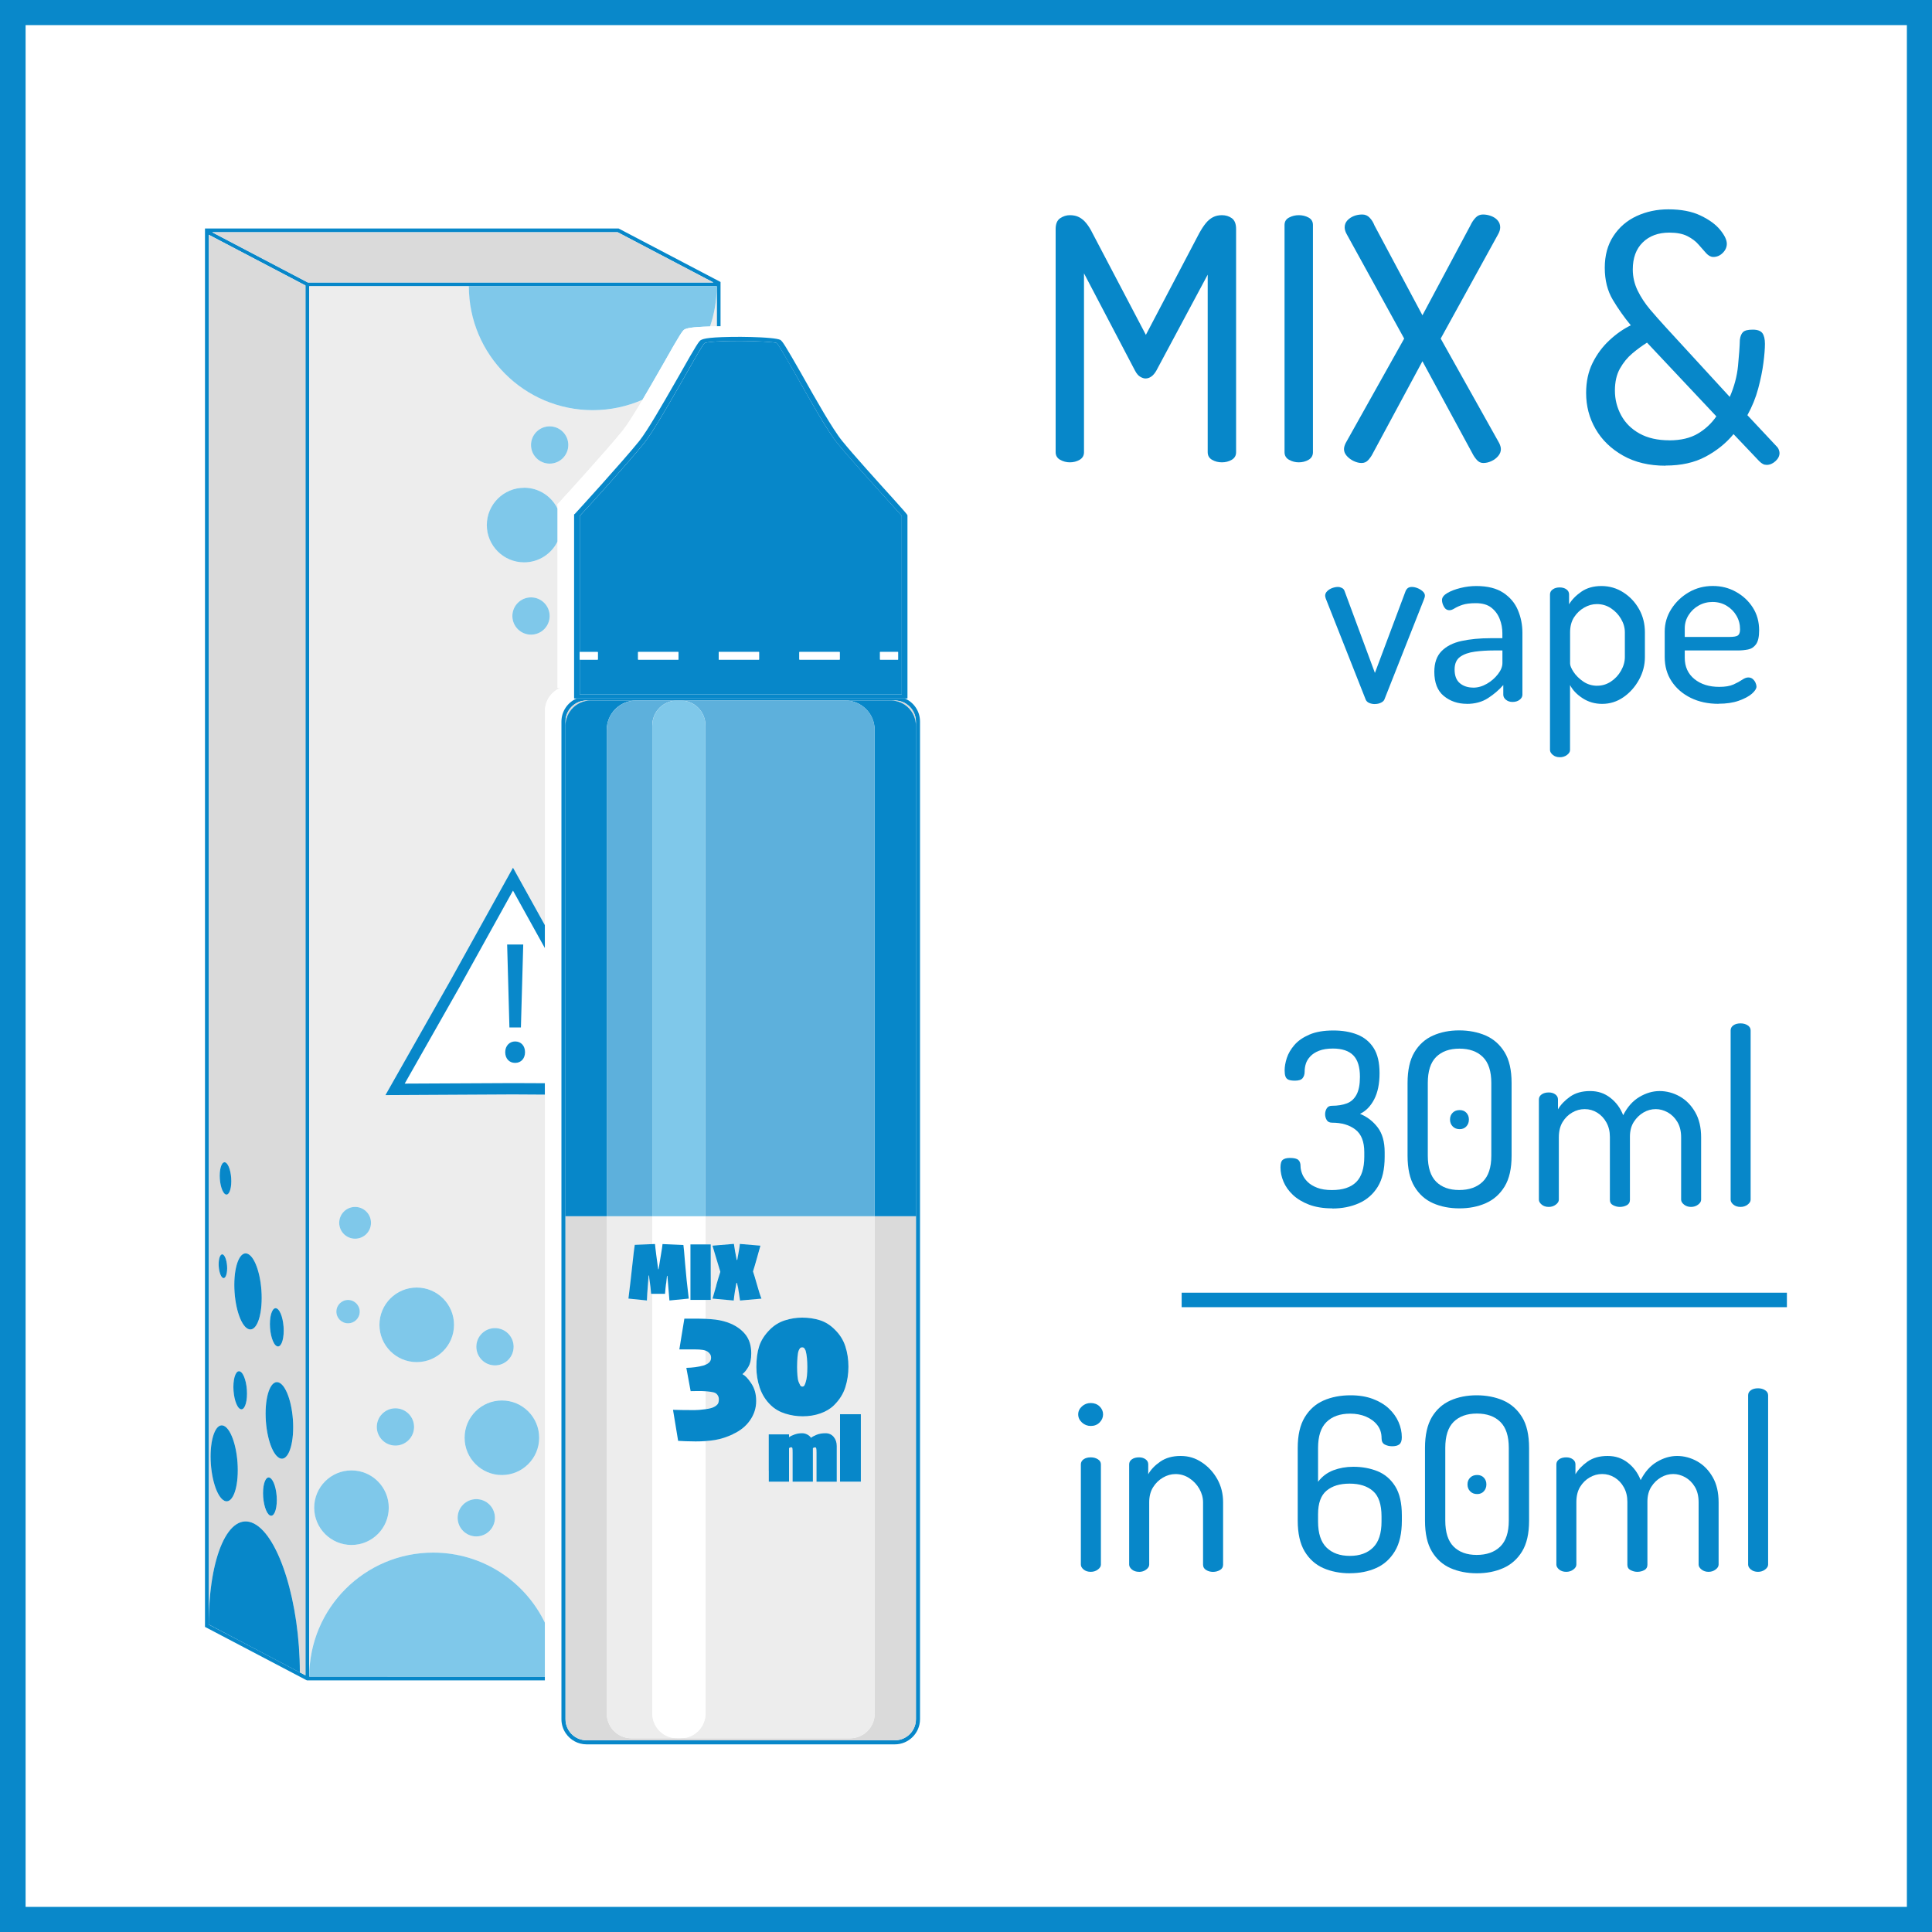 <?xml version="1.0" encoding="UTF-8"?>
<svg id="Livello_1" data-name="Livello 1" xmlns="http://www.w3.org/2000/svg" viewBox="0 0 400 400">
  <rect x="0" y="0" width="400" height="400" fill="#333333" stroke="none"/>
  <defs>
    <style>
      .cls-1 {
        fill: #7fc8ea;
      }

      .cls-2 {
        fill: #0988ca;
      }

      .cls-3 {
        fill: #fff;
      }

      .cls-4 {
        fill: #0787c9;
      }

      .cls-5 {
        fill: #ededed;
      }

      .cls-6 {
        fill: #dadada;
      }

      .cls-7 {
        fill: #5db0dc;
      }
    </style>
  </defs>
  <g>
    <rect class="cls-3" x="2.6" y="2.6" width="394.8" height="394.8"/>
    <path class="cls-2" d="M400,400H0V0h400v400ZM5.3,394.8h389.5V5.2H5.3v389.6h0Z"/>
  </g>
  <g>
    <path class="cls-4" d="M80.22,347.11h-16.19s0,0,0,0c0,0,0,0,0,0V59.26h84.37v8.31c.25,0,.51,0,.78,0v-9.19l-21.1-11.07H42.44v289.52l20.8,10.92.3.15h49.31v-.78h-32.62ZM63.24,171.21v175.64l-1.16-.61s0,.02,0,.02l-9.86-5.2-9-4.72V48.6l20.02,10.5v112.1ZM43.93,48.09h83.96l19.8,10.39H63.73l-19.8-10.39Z"/>
    <polygon class="cls-6" points="43.22 336.35 52.22 341.07 43.22 336.33 43.22 336.35"/>
    <path class="cls-6" d="M43.22,160.71v175.62c0-14.17,4.18-23.53,9.37-20.89,5.22,2.66,9.49,16.46,9.49,30.81l1.16.61V59.11l-20.02-10.5v112.1ZM57.31,270.91c.79.38,1.43,2.43,1.43,4.58s-.64,3.6-1.43,3.22c-.79-.38-1.43-2.43-1.43-4.58s.64-3.59,1.43-3.22ZM57.84,286.29c1.58.77,2.86,4.89,2.86,9.21s-1.28,7.17-2.86,6.39c-1.58-.78-2.85-4.9-2.85-9.2s1.28-7.16,2.85-6.39ZM55.88,305.96c.79.39,1.43,2.46,1.43,4.61s-.64,3.58-1.43,3.18c-.79-.4-1.42-2.46-1.42-4.61s.64-3.57,1.42-3.18ZM51.34,259.61c1.57.74,2.84,4.82,2.84,9.11s-1.27,7.16-2.84,6.41c-1.56-.75-2.83-4.83-2.83-9.11s1.26-7.15,2.83-6.41ZM49.73,283.97c.78.38,1.41,2.43,1.41,4.57s-.63,3.57-1.41,3.19c-.78-.38-1.41-2.43-1.41-4.57s.63-3.57,1.41-3.19ZM46.69,240.68c.66.31,1.2,2.03,1.2,3.86s-.54,3.05-1.2,2.74c-.66-.31-1.2-2.03-1.2-3.86s.54-3.05,1.2-2.74ZM46.15,259.73c.48.23.88,1.5.88,2.84s-.4,2.24-.88,2.01c-.48-.23-.88-1.51-.88-2.84s.4-2.24.88-2.01ZM46.41,295.23c1.56.77,2.82,4.87,2.82,9.15s-1.26,7.11-2.82,6.32c-1.55-.79-2.81-4.88-2.81-9.14s1.26-7.09,2.81-6.32Z"/>
    <path class="cls-5" d="M97.07,59.26h-33.05v287.85c0-14.17,11.49-25.66,25.66-25.66,10.21,0,19.02,5.96,23.16,14.59v-109.41l-6.63-.03-26.41.13,13.32-23.49,13.09-23.59,6.63,11.95v-44.39c0-2.14,1.3-3.99,3.16-4.78h-.54v-30.36c-1.25,2.58-3.88,4.36-6.94,4.36-4.26,0-7.72-3.46-7.72-7.72s3.46-7.72,7.72-7.72c3.06,0,5.69,1.78,6.94,4.36v-1.02l.17-.12c.24-.24,9.94-10.88,13.32-15.07,1.04-1.32,2.51-3.69,4.1-6.37-3.16,1.39-6.64,2.16-10.31,2.16-14.17,0-25.66-11.49-25.66-25.66ZM73.52,249.88c1.82,0,3.29,1.47,3.29,3.29s-1.47,3.29-3.29,3.29-3.29-1.47-3.29-3.29,1.47-3.29,3.29-3.29ZM72.06,269.14c1.34,0,2.42,1.08,2.42,2.42s-1.08,2.42-2.42,2.42-2.42-1.08-2.42-2.42,1.08-2.42,2.42-2.42ZM72.77,319.87c-4.26,0-7.72-3.46-7.72-7.72s3.46-7.72,7.72-7.72,7.72,3.46,7.72,7.72-3.46,7.72-7.72,7.72ZM81.87,299.28c-2.13,0-3.86-1.73-3.86-3.86s1.73-3.86,3.86-3.86,3.86,1.73,3.86,3.86-1.73,3.86-3.86,3.86ZM102.48,274.98c2.13,0,3.86,1.73,3.86,3.86s-1.73,3.86-3.86,3.86-3.86-1.73-3.86-3.86,1.73-3.86,3.86-3.86ZM103.91,289.95c4.26,0,7.72,3.46,7.72,7.72s-3.46,7.72-7.72,7.72-7.72-3.46-7.72-7.72,3.46-7.72,7.72-7.72ZM98.61,310.39c2.13,0,3.86,1.73,3.86,3.86s-1.73,3.86-3.86,3.86-3.86-1.73-3.86-3.86,1.73-3.86,3.86-3.86ZM86.28,266.56c4.26,0,7.72,3.46,7.72,7.72s-3.46,7.72-7.72,7.72-7.72-3.46-7.72-7.72,3.46-7.72,7.72-7.72ZM109.94,123.69c2.13,0,3.86,1.73,3.86,3.86s-1.73,3.86-3.86,3.86-3.86-1.73-3.86-3.86,1.73-3.86,3.86-3.86ZM113.8,95.99c-2.13,0-3.86-1.73-3.86-3.86s1.73-3.86,3.86-3.86,3.86,1.73,3.86,3.86-1.73,3.86-3.86,3.86Z"/>
    <polygon class="cls-5" points="64.02 347.11 80.22 347.11 112.84 347.11 112.84 347.11 64.02 347.11 64.02 347.11"/>
    <path class="cls-5" d="M147,67.6c.43-.01.89-.02,1.39-.02v-8.31c0,2.92-.49,5.72-1.39,8.34Z"/>
    <polygon class="cls-5" points="112.84 224.27 112.84 224.27 106.21 224.24 112.84 224.27"/>
    <polygon class="cls-6" points="131.49 58.48 147.69 58.48 127.89 48.09 111.69 48.09 60.12 48.09 43.93 48.09 63.73 58.48 79.92 58.48 131.49 58.48"/>
    <path class="cls-1" d="M89.69,321.45c-14.17,0-25.66,11.49-25.66,25.66,0,0,0,0,0,0h48.82v-11.07c-4.13-8.63-12.95-14.59-23.16-14.59Z"/>
    <circle class="cls-1" cx="72.77" cy="312.15" r="7.72"/>
    <circle class="cls-1" cx="103.91" cy="297.67" r="7.72"/>
    <circle class="cls-1" cx="86.28" cy="274.29" r="7.72"/>
    <path class="cls-1" d="M98.61,318.1c2.13,0,3.86-1.73,3.86-3.86s-1.73-3.86-3.86-3.86-3.86,1.73-3.86,3.86,1.73,3.86,3.86,3.86Z"/>
    <path class="cls-1" d="M81.87,291.57c-2.13,0-3.86,1.73-3.86,3.86s1.73,3.86,3.86,3.86,3.86-1.73,3.86-3.86-1.73-3.86-3.86-3.86Z"/>
    <circle class="cls-1" cx="102.48" cy="278.83" r="3.86"/>
    <path class="cls-1" d="M73.52,256.46c1.82,0,3.29-1.47,3.29-3.29s-1.47-3.29-3.29-3.29-3.29,1.47-3.29,3.29,1.47,3.29,3.29,3.29Z"/>
    <circle class="cls-1" cx="72.06" cy="271.56" r="2.42"/>
    <path class="cls-1" d="M132.2,59.26h-35.13c0,14.17,11.49,25.66,25.66,25.66,3.67,0,7.15-.78,10.31-2.16,1.09-1.84,2.22-3.81,3.3-5.69l1.05-1.83c3.45-6.13,3.92-6.73,4.29-7,.45-.27,1.47-.55,5.32-.64.9-2.61,1.39-5.42,1.39-8.34h-16.19Z"/>
    <path class="cls-1" d="M108.51,100.99c-4.26,0-7.72,3.46-7.72,7.72s3.46,7.72,7.72,7.72c3.06,0,5.69-1.78,6.94-4.36v-6.73c-1.25-2.58-3.88-4.36-6.94-4.36Z"/>
    <path class="cls-1" d="M113.8,88.27c-2.13,0-3.86,1.73-3.86,3.86s1.73,3.86,3.86,3.86,3.86-1.73,3.86-3.86-1.73-3.86-3.86-3.86Z"/>
    <path class="cls-1" d="M109.94,131.4c2.13,0,3.86-1.73,3.86-3.86s-1.73-3.86-3.86-3.86-3.86,1.73-3.86,3.86,1.73,3.86,3.86,3.86Z"/>
    <path class="cls-4" d="M52.59,315.44c-5.19-2.64-9.37,6.71-9.37,20.89l9,4.74,9.86,5.2s0-.02,0-.02c0-14.35-4.27-28.15-9.49-30.81Z"/>
    <path class="cls-4" d="M46.41,310.7c1.56.79,2.82-2.04,2.82-6.32s-1.26-8.38-2.82-9.15c-1.55-.77-2.81,2.06-2.81,6.32s1.26,8.36,2.81,9.14Z"/>
    <path class="cls-4" d="M57.84,301.88c1.58.79,2.86-2.07,2.86-6.39s-1.28-8.44-2.86-9.21c-1.58-.77-2.85,2.09-2.85,6.39s1.28,8.42,2.85,9.2Z"/>
    <path class="cls-4" d="M51.34,275.13c1.57.75,2.84-2.11,2.84-6.41s-1.27-8.37-2.84-9.11c-1.56-.74-2.83,2.13-2.83,6.41s1.26,8.35,2.83,9.11Z"/>
    <path class="cls-4" d="M55.88,313.75c.79.4,1.43-1.02,1.43-3.18s-.64-4.22-1.43-4.61c-.79-.39-1.42,1.03-1.42,3.18s.64,4.21,1.42,4.61Z"/>
    <path class="cls-4" d="M49.73,291.72c.78.39,1.41-1.04,1.41-3.19s-.63-4.19-1.41-4.57c-.78-.38-1.41,1.05-1.41,3.19s.63,4.18,1.41,4.57Z"/>
    <path class="cls-4" d="M57.31,278.71c.79.38,1.43-1.06,1.43-3.22s-.64-4.21-1.43-4.58c-.79-.38-1.43,1.07-1.43,3.22s.64,4.2,1.43,4.58Z"/>
    <path class="cls-4" d="M46.69,247.28c.66.31,1.2-.92,1.2-2.74s-.54-3.55-1.2-3.86c-.66-.31-1.2.92-1.2,2.74s.54,3.55,1.2,3.86Z"/>
    <path class="cls-4" d="M46.15,264.58c.48.23.88-.67.88-2.01s-.4-2.61-.88-2.84c-.48-.23-.88.67-.88,2.01s.4,2.61.88,2.84Z"/>
    <path class="cls-3" d="M95.1,204.42l-11.31,19.94,22.42-.11,6.63.03v-27.93l-6.63-11.95-11.11,20.02ZM106.65,220.05c-1.25,0-2.05-.97-2.05-2.22s.87-2.22,2.05-2.22c1.25,0,2.05.93,2.05,2.22s-.8,2.22-2.05,2.22ZM107.85,212.72h-2.38l-.48-17.17h3.33l-.48,17.17Z"/>
    <polygon class="cls-4" points="93.12 203.24 79.8 226.73 106.21 226.59 112.84 226.63 112.84 224.27 106.21 224.24 83.79 224.35 95.1 204.42 106.21 184.39 112.84 196.35 112.84 191.6 106.21 179.65 93.12 203.24"/>
    <polygon class="cls-2" points="105.47 212.72 105.49 212.72 107.85 212.72 108.33 195.55 105 195.55 105.47 212.72"/>
    <path class="cls-2" d="M106.65,215.62c-1.18,0-2.05.93-2.05,2.22s.8,2.22,2.05,2.22,2.05-.93,2.05-2.22-.8-2.22-2.05-2.22Z"/>
    <path class="cls-3" d="M116.23,149.39c0-2.14,1.3-3.99,3.16-4.78h-.55v-38.11l.17-.12c.24-.24,9.94-10.88,13.32-15.07,1.75-2.22,4.75-7.45,7.39-12.06l1.05-1.83c3.45-6.13,3.92-6.73,4.29-7,.55-.33,1.94-.68,8.28-.68.05,0,3.66.01,6.12.25-.8-1.33-1.06-1.61-1.33-1.8-1.27-.61-8.12-.62-8.19-.62-.27,0-.53,0-.78,0-.27,0-.53,0-.78,0-.5,0-.97.01-1.39.02-3.85.09-4.87.38-5.32.64-.37.26-.84.87-4.29,7l-1.05,1.83c-1.08,1.88-2.21,3.85-3.3,5.69-1.58,2.68-3.06,5.05-4.1,6.37-3.38,4.19-13.08,14.83-13.32,15.07l-.17.12v38.11h.54c-1.85.8-3.16,2.64-3.16,4.78v77.06h0v122.84h0v6.66c0,2.56,1.86,4.68,4.3,5.11-.57-.84-.91-1.85-.91-2.93v-206.56Z"/>
    <path class="cls-4" d="M187.32,144.61h-67.92c-1.86.8-3.16,2.64-3.16,4.78v206.56c0,1.09.34,2.1.91,2.93.94,1.37,2.51,2.27,4.29,2.27h63.83c2.87,0,5.21-2.34,5.21-5.21v-206.56c0-2.14-1.3-3.99-3.16-4.78ZM131.69,145.03h53.58c2.41,0,4.36,1.96,4.36,4.36v206.56c0,2.41-1.96,4.36-4.36,4.36h-63.83c-2.41,0-4.36-1.96-4.36-4.36v-206.56c0-2.41,1.96-4.36,4.36-4.36h10.25Z"/>
    <path class="cls-6" d="M189.63,150.25v-.85c0-2.41-1.96-4.36-4.36-4.36h-.85c2.88,0,5.22,2.34,5.22,5.22Z"/>
    <path class="cls-6" d="M181.09,251.81v102.96c0,2.83-2.29,5.12-5.12,5.12h-45.22c-2.83,0-5.12-2.29-5.12-5.12v-102.96h-8.54v104.14c0,2.41,1.96,4.36,4.36,4.36h63.83c2.41,0,4.36-1.96,4.36-4.36v-104.14h-8.54Z"/>
    <path class="cls-6" d="M122.29,145.03h-.85c-2.41,0-4.36,1.96-4.36,4.36v.85c0-2.88,2.34-5.22,5.22-5.22Z"/>
    <path class="cls-4" d="M145.08,70.42c-.37.26-.84.87-4.29,7l-1.05,1.83c-2.65,4.61-5.64,9.84-7.39,12.06-3.38,4.19-13.08,14.83-13.32,15.07l-.17.12v38.11h69.02v-37.93q0-.16-2.76-3.21c-3.17-3.5-8.47-9.35-10.74-12.16-1.96-2.38-5.51-8.68-8.36-13.74l-.08-.15c-3.49-6.09-3.91-6.72-4.38-7.05-.35-.17-1.13-.29-2.07-.38-2.47-.24-6.07-.25-6.12-.25-6.34,0-7.73.35-8.28.68ZM160.8,71.02c.27.21,1.41,2.15,4.04,6.72l.08.15c2.86,5.08,6.43,11.41,8.43,13.85,2.28,2.83,7.59,8.69,10.77,12.2,1.23,1.35,2.3,2.54,2.57,2.86v36.98h-66.67v-36.96c1.38-1.43,10.28-11.29,13.34-15.08,1.79-2.27,4.8-7.52,7.46-12.16l1.05-1.84c2.57-4.56,3.73-6.5,3.99-6.69.18-.11,1.25-.46,7.49-.46,2.66,0,6.92.19,7.45.43Z"/>
    <path class="cls-4" d="M145.87,71.05c-.26.19-1.43,2.14-3.99,6.69l-1.05,1.84c-2.66,4.63-5.67,9.89-7.46,12.16-3.06,3.79-11.96,13.65-13.34,15.08v28.18h3.74v1.57h-3.74v7.21h66.67v-36.98c-.27-.32-1.34-1.5-2.57-2.86-3.17-3.5-8.48-9.37-10.77-12.2-2.01-2.43-5.57-8.76-8.43-13.85l-.08-.15c-2.62-4.57-3.76-6.51-4.04-6.72-.52-.24-4.78-.43-7.45-.43-6.24,0-7.31.35-7.49.46ZM140.46,136.56h-8.35v-1.57h8.35v1.57ZM173.85,136.56h-8.35v-1.57h8.35v1.57ZM185.94,136.56h-3.74v-1.57h3.74v1.57ZM157.15,136.56h-8.35v-1.57h8.35v1.57Z"/>
    <rect class="cls-3" x="120.02" y="134.99" width="3.74" height="1.57"/>
    <rect class="cls-3" x="165.5" y="134.99" width="8.35" height="1.57"/>
    <rect class="cls-3" x="148.81" y="134.99" width="8.35" height="1.57"/>
    <rect class="cls-3" x="132.11" y="134.99" width="8.35" height="1.57"/>
    <rect class="cls-3" x="182.2" y="134.99" width="3.74" height="1.57"/>
    <path class="cls-5" d="M165.34,286.11c.09.23.19.44.3.65.11.21.27.31.47.31.21,0,.37-.1.46-.31s.17-.42.24-.65c.11-.31.2-.73.25-1.26.06-.52.08-1.14.08-1.84,0-.64-.03-1.25-.08-1.83s-.15-1.1-.27-1.55c-.06-.16-.14-.32-.25-.46s-.25-.22-.45-.22c-.21,0-.37.06-.47.18-.1.12-.19.28-.28.5-.1.26-.18.71-.24,1.33s-.08,1.31-.08,2.04c0,.64.02,1.23.07,1.76.04.54.13.98.25,1.33Z"/>
    <path class="cls-5" d="M125.62,354.77c0,2.83,2.29,5.12,5.12,5.12h9.43c-2.83,0-5.12-2.29-5.12-5.12v-86.89h-.23c-.08-1.02-.16-1.81-.25-2.35-.09-.55-.14-1.03-.17-1.44h-.09c-.03.4-.09,1.14-.17,2.21-.09,1.07-.15,2.06-.18,2.96l-3.83-.39c.3-2.4.57-4.73.81-6.98s.41-3.64.5-4.15l3.61-.15v-5.77h-9.43v102.96Z"/>
    <path class="cls-5" d="M147.17,257.65c0,.85,0,1.76,0,2.72,0,.96,0,1.88,0,2.77,0,1.04,0,2.1.01,3.17,0,1.07,0,2.01,0,2.83h-1.12v3.92c.72.03,1.41.08,2.07.16,1.12.14,2.16.41,3.12.81,1.38.59,2.45,1.39,3.19,2.39.75,1,1.12,2.26,1.12,3.78,0,1.19-.2,2.13-.61,2.82-.41.69-.8,1.17-1.18,1.45v.08c.54.25,1.14.89,1.81,1.9.67,1.02,1,2.22,1,3.62s-.43,2.79-1.28,4.01-2.03,2.17-3.54,2.85c-1.27.59-2.5.99-3.69,1.19-.62.1-1.29.18-2,.23v56.43c0,2.83-2.29,5.12-5.12,5.12h35.04c2.83,0,5.12-2.29,5.12-5.12v-102.96h-35.04v5.84h1.12ZM159.16,296.95h4.2v.56h.03c.28-.19.66-.38,1.15-.55.49-.17.99-.25,1.52-.25.36,0,.7.08,1.04.25.34.17.6.4.8.68h.04c.23-.2.61-.4,1.13-.61.52-.21,1.13-.32,1.84-.32s1.28.26,1.7.77.63,1.14.63,1.89c0,.79,0,1.48,0,2.04,0,.57,0,.97,0,1.21,0,.45,0,1.1,0,1.93,0,.84,0,1.57,0,2.2h-4.19c0-.3,0-.68,0-1.14s0-1.12,0-1.97c0-.52,0-1.06,0-1.62,0-.56,0-.98,0-1.28,0-.46-.02-.76-.06-.9s-.12-.2-.24-.2c-.08,0-.16.02-.24.05-.09.03-.16.08-.21.13,0,.03,0,.08,0,.16,0,.08,0,.17,0,.27,0,.4,0,.88,0,1.44s0,.99,0,1.27c0,.61,0,1.33,0,2.15,0,.82,0,1.37,0,1.63h-4.2c0-.25,0-.61,0-1.09,0-.48,0-1.15,0-2.01v-2.9c0-.23-.01-.42-.01-.57,0-.15-.01-.26-.03-.33-.02-.08-.05-.14-.09-.17-.04-.03-.1-.04-.17-.04-.07,0-.15.02-.24.05-.09.03-.16.08-.2.14,0,.13,0,.59,0,1.38,0,.78,0,1.37,0,1.76v3.78h-4.19c0-.74,0-1.49,0-2.25,0-.76,0-1.74,0-2.94v-2.9c0-.51,0-1.08,0-1.71ZM178.23,295.33v11.43h-4.31v-13.96h4.31v2.53ZM162.49,273.38c1.19-.38,2.38-.57,3.59-.57,1.29,0,2.51.18,3.64.53,1.13.35,2.17,1,3.11,1.94,1.02.99,1.74,2.14,2.18,3.45.43,1.31.65,2.73.65,4.26,0,1.44-.21,2.85-.64,4.22-.43,1.37-1.21,2.61-2.34,3.73-.74.73-1.68,1.29-2.82,1.7-1.14.4-2.36.6-3.68.6-1.23,0-2.42-.18-3.58-.55-1.16-.36-2.15-.94-2.98-1.71-1.05-1-1.82-2.2-2.3-3.59-.48-1.39-.72-2.84-.72-4.36,0-1.65.19-3.07.58-4.28.39-1.21,1.12-2.35,2.19-3.43.89-.9,1.93-1.55,3.12-1.93ZM148.31,260.46c-.36-1.23-.61-2.08-.77-2.57l4.44-.37c.06.47.14.98.24,1.53.1.55.21,1.15.34,1.79h.11c.11-.64.23-1.25.33-1.83.11-.58.18-1.08.21-1.48l4.26.36c-.13.41-.36,1.23-.69,2.46-.33,1.23-.61,2.18-.84,2.85v.05c.2.58.48,1.51.84,2.79s.66,2.22.91,2.82l-4.44.39c-.07-.36-.16-.89-.24-1.59-.09-.7-.22-1.38-.4-2.06h-.11c-.11.58-.23,1.2-.33,1.88-.11.68-.19,1.27-.23,1.77l-4.39-.4c.18-.62.45-1.53.79-2.73.34-1.19.63-2.13.85-2.8v-.06c-.21-.65-.5-1.59-.85-2.82Z"/>
    <path class="cls-5" d="M148.55,290.72c.18-.21.27-.56.27-1.04,0-.34-.1-.64-.29-.9-.19-.26-.46-.44-.8-.53-.33-.08-.74-.14-1.24-.19-.16-.02-.29-.02-.44-.04v3.71c.83-.12,1.42-.27,1.77-.47.3-.15.54-.33.73-.55Z"/>
    <path class="cls-5" d="M147.22,281.11c0-.3-.07-.56-.21-.77-.14-.21-.31-.39-.53-.52-.11-.08-.26-.15-.44-.21v2.95c.76-.31,1.17-.78,1.17-1.44Z"/>
    <path class="cls-3" d="M135.63,257.55c.03.45.12,1.2.26,2.27.14,1.06.27,2.05.4,2.95h.08c.14-.85.3-1.82.48-2.93.19-1.11.3-1.87.34-2.28l4.32.19c.06.34.17,1.62.35,3.82.17,2.2.43,4.63.76,7.28l-4,.39-.42-5.1h-.09c-.04.47-.1,1-.17,1.59-.07.59-.14,1.3-.21,2.14h-2.66v86.89c0,2.83,2.29,5.12,5.12,5.12h.75c2.83,0,5.12-2.29,5.12-5.12v-56.43c-.65.05-1.33.07-2.05.07-.67,0-1.34-.01-2.03-.04-.69-.03-1.22-.05-1.58-.08l-1.06-6.42c.4.01,1.02.03,1.87.04.84.01,1.7.02,2.58.02.6,0,1.34-.06,2.2-.18.03,0,.05,0,.07-.01v-3.71c-.31-.02-.58-.04-.81-.04h-1.05c-.43,0-.84,0-1.21.02l-.89-4.82c1.29-.02,2.47-.18,3.53-.48.16-.04.29-.11.42-.16v-2.95c-.15-.05-.31-.09-.51-.13-.43-.07-.99-.11-1.68-.11-.46,0-.99,0-1.56,0-.58,0-1.12,0-1.64,0l1.04-6.37h2.77c.55,0,1.07.02,1.58.04v-3.92h-3.08v-6.11c0-.75,0-1.6,0-2.54s0-1.88,0-2.84h3.08v-5.84h-11v5.77l.58-.02Z"/>
    <path class="cls-4" d="M117.08,150.25v101.56h8.54v-100.71c0-3.35,2.72-6.07,6.07-6.07h-9.4c-2.88,0-5.22,2.34-5.22,5.22Z"/>
    <path class="cls-4" d="M181.09,151.1v100.71h8.54v-101.56c0-2.88-2.34-5.22-5.22-5.22h-9.4c3.35,0,6.07,2.72,6.07,6.07Z"/>
    <path class="cls-7" d="M125.62,151.1v100.71h9.43v-101.65c0-2.83,2.29-5.12,5.12-5.12h-8.48c-3.35,0-6.07,2.72-6.07,6.07Z"/>
    <path class="cls-7" d="M146.05,150.16v101.65h35.04v-100.71c0-3.35-2.72-6.07-6.07-6.07h-34.09c2.83,0,5.12,2.29,5.12,5.12Z"/>
    <path class="cls-1" d="M135.05,150.16v101.65h11v-101.65c0-2.83-2.29-5.12-5.12-5.12h-.75c-2.83,0-5.12,2.29-5.12,5.12Z"/>
    <path class="cls-4" d="M151.74,296.92c1.51-.68,2.69-1.63,3.54-2.85s1.28-2.56,1.28-4.01-.33-2.6-1-3.62c-.67-1.02-1.27-1.65-1.81-1.9v-.08c.38-.28.77-.76,1.18-1.45.41-.69.61-1.63.61-2.82,0-1.52-.37-2.78-1.12-3.78-.75-1-1.81-1.8-3.19-2.39-.95-.4-1.99-.67-3.12-.81-.65-.08-1.35-.13-2.07-.16-.51-.02-1.03-.04-1.58-.04h-2.77l-1.04,6.37c.51,0,1.06,0,1.64,0,.58,0,1.1,0,1.56,0,.69,0,1.25.04,1.68.11.19.03.36.08.51.13.18.06.33.13.44.21.21.14.39.31.53.52.14.21.21.47.21.77,0,.66-.41,1.13-1.17,1.44-.14.06-.26.12-.42.16-1.06.29-2.24.45-3.53.48l.89,4.82c.38-.01.78-.02,1.21-.02h1.05c.22,0,.5.02.81.04.14.01.28.02.44.04.5.05.92.11,1.24.19.34.09.61.26.8.53.19.26.29.56.29.9,0,.48-.09.82-.27,1.04-.18.21-.42.4-.73.55-.35.2-.95.35-1.77.47-.03,0-.05,0-.07.01-.87.12-1.6.18-2.2.18-.88,0-1.74,0-2.58-.02-.84-.01-1.46-.02-1.87-.04l1.06,6.42c.36.02.89.05,1.58.08.69.02,1.37.04,2.03.04.72,0,1.4-.02,2.05-.07.71-.05,1.38-.13,2-.23,1.19-.2,2.42-.6,3.69-1.19Z"/>
    <path class="cls-4" d="M156.6,283.02c0,1.52.24,2.97.72,4.36.48,1.39,1.24,2.58,2.3,3.59.83.78,1.82,1.35,2.98,1.71,1.16.36,2.35.55,3.58.55,1.32,0,2.55-.2,3.68-.6,1.14-.4,2.08-.97,2.82-1.7,1.13-1.12,1.91-2.36,2.34-3.73.43-1.37.64-2.78.64-4.22,0-1.53-.22-2.95-.65-4.26-.43-1.31-1.16-2.46-2.18-3.45-.94-.94-1.98-1.59-3.11-1.94-1.13-.35-2.34-.53-3.64-.53-1.21,0-2.4.19-3.59.57s-2.23,1.03-3.12,1.93c-1.07,1.08-1.8,2.22-2.19,3.43-.39,1.21-.58,2.63-.58,4.28ZM165.11,280.97c.06-.62.13-1.07.24-1.33.09-.21.18-.38.28-.5.1-.12.26-.18.47-.18.2,0,.35.07.45.22s.18.3.25.46c.12.45.22.97.27,1.55s.08,1.19.08,1.83c0,.7-.03,1.31-.08,1.84-.06.53-.14.94-.25,1.26-.06.23-.14.44-.24.65s-.25.31-.46.31c-.2,0-.36-.1-.47-.31-.11-.21-.21-.42-.3-.65-.13-.35-.21-.79-.25-1.33-.04-.54-.07-1.13-.07-1.76,0-.74.03-1.42.08-2.04Z"/>
    <path class="cls-4" d="M159.17,304.51c0,.76,0,1.51,0,2.25h4.19v-3.78c0-.39,0-.97,0-1.76,0-.78,0-1.24,0-1.38.04-.06.11-.1.2-.14.09-.04.17-.05.24-.05.08,0,.13.01.17.04.04.03.07.08.09.17.02.07.03.18.03.33,0,.15,0,.34.01.57v2.9c0,.86,0,1.54,0,2.01,0,.48,0,.84,0,1.09h4.2c0-.27,0-.81,0-1.63,0-.82,0-1.54,0-2.15,0-.29,0-.71,0-1.27s0-1.04,0-1.44c0-.1,0-.18,0-.27,0-.08,0-.14,0-.16.06-.06.13-.1.21-.13.09-.03.17-.05.24-.05.12,0,.2.07.24.2s.06.44.06.9c0,.29,0,.72,0,1.28,0,.56,0,1.1,0,1.62,0,.85,0,1.51,0,1.97s0,.84,0,1.14h4.19c0-.63,0-1.36,0-2.2,0-.84,0-1.48,0-1.93,0-.24,0-.65,0-1.21,0-.57,0-1.25,0-2.04,0-.75-.21-1.38-.63-1.89s-.99-.77-1.7-.77-1.32.11-1.84.32c-.52.21-.9.42-1.13.61h-.04c-.2-.29-.46-.51-.8-.68-.34-.17-.68-.25-1.04-.25-.53,0-1.03.08-1.52.25-.49.17-.87.35-1.15.56h-.03v-.57h-4.2c0,.64,0,1.21,0,1.71v2.9c0,1.2,0,2.18,0,2.94Z"/>
    <path class="cls-4" d="M173.92,295.4v11.36h4.31v-13.96h-4.31v2.6Z"/>
    <path class="cls-4" d="M137.92,265.74c.07-.59.13-1.12.17-1.59h.09l.42,5.1,4-.39c-.33-2.65-.58-5.08-.76-7.28-.17-2.2-.29-3.47-.35-3.82l-4.32-.19c-.04.41-.15,1.17-.34,2.28-.19,1.11-.35,2.08-.48,2.93h-.08c-.13-.9-.26-1.89-.4-2.95-.14-1.06-.22-1.82-.26-2.27l-.58.02-3.61.15c-.09.52-.26,1.9-.5,4.15s-.51,4.58-.81,6.98l3.83.39c.03-.9.09-1.88.18-2.96.09-1.07.14-1.81.17-2.21h.09c.02.41.08.89.17,1.44.09.55.17,1.33.25,2.35h2.89c.06-.83.13-1.55.21-2.14Z"/>
    <path class="cls-4" d="M147.16,266.3c0-1.07-.01-2.12-.01-3.17,0-.89,0-1.81,0-2.77,0-.96,0-1.87,0-2.72h-4.2c0,.96,0,1.91,0,2.84s0,1.78,0,2.54v6.11h4.2c0-.82,0-1.76,0-2.83Z"/>
    <path class="cls-4" d="M148.31,266.13c-.34,1.19-.61,2.1-.79,2.73l4.39.4c.05-.5.12-1.09.23-1.77.11-.68.22-1.3.33-1.88h.11c.18.67.31,1.36.4,2.06.09.7.17,1.23.24,1.59l4.44-.39c-.25-.6-.55-1.54-.91-2.82s-.64-2.21-.84-2.79v-.05c.22-.67.5-1.63.84-2.85.33-1.23.56-2.05.69-2.46l-4.26-.36c-.03.41-.1.9-.21,1.48-.11.58-.22,1.19-.33,1.83h-.11c-.13-.64-.24-1.24-.34-1.79-.1-.55-.18-1.07-.24-1.53l-4.44.37c.15.49.41,1.34.77,2.57s.64,2.16.85,2.82v.06c-.22.67-.51,1.61-.85,2.8Z"/>
  </g>
  <g>
    <path class="cls-4" d="M221.5,95.72c-.7,0-1.37-.17-2-.52-.63-.35-.94-.88-.94-1.58v-46.2c0-1.07.31-1.82.94-2.24s1.29-.63,2-.63c.75,0,1.39.14,1.92.42.54.28,1.03.69,1.47,1.23.44.54.88,1.22,1.29,2.06l11.06,21.07,11.06-21.07c.47-.84.92-1.53,1.36-2.06.44-.54.93-.95,1.47-1.23.54-.28,1.15-.42,1.85-.42.79,0,1.48.21,2.06.63.58.42.88,1.17.88,2.24v46.2c0,.7-.3,1.22-.91,1.58-.61.35-1.28.52-2.03.52s-1.42-.17-2.03-.52c-.61-.35-.91-.88-.91-1.58v-36.75l-10.64,19.88c-.33.56-.68.97-1.05,1.22-.37.26-.77.39-1.19.39-.33,0-.69-.12-1.08-.35-.4-.23-.76-.65-1.08-1.26l-10.57-20.16v37.03c0,.7-.3,1.22-.91,1.58-.61.35-1.28.52-2.03.52Z"/>
    <path class="cls-4" d="M268.89,95.72c-.7,0-1.37-.17-2-.52-.63-.35-.94-.88-.94-1.58v-47.04c0-.7.31-1.21.94-1.54.63-.33,1.29-.49,2-.49.75,0,1.42.16,2.03.49.61.33.91.84.91,1.54v47.04c0,.7-.3,1.22-.91,1.58-.61.35-1.28.52-2.03.52Z"/>
    <path class="cls-4" d="M281.91,95.86c-.51,0-1.05-.13-1.61-.39s-1.04-.61-1.44-1.05c-.4-.44-.6-.92-.6-1.43,0-.37.12-.79.35-1.26l12.11-21.63-11.83-21.49c-.33-.56-.49-1.07-.49-1.54,0-.56.19-1.04.56-1.44.37-.4.83-.7,1.36-.91.54-.21,1.11-.31,1.72-.31s1.12.22,1.54.67c.42.44.75.97.98,1.58l9.94,18.62,9.94-18.62c.28-.61.63-1.13,1.05-1.58s.93-.67,1.54-.67c.56,0,1.12.1,1.68.31s1.02.51,1.36.91c.35.4.53.88.53,1.44,0,.47-.16.98-.49,1.54l-11.83,21.49,12.11,21.63c.23.47.35.89.35,1.26,0,.51-.19.99-.56,1.43-.37.44-.84.79-1.4,1.05s-1.12.39-1.68.39c-.51,0-.96-.21-1.33-.63-.37-.42-.68-.86-.91-1.33l-10.36-19.11-10.29,19.11c-.23.47-.54.91-.91,1.33-.37.42-.84.63-1.4.63Z"/>
    <path class="cls-4" d="M344.84,96.42c-3.41,0-6.35-.7-8.82-2.1-2.47-1.4-4.36-3.23-5.67-5.5-1.31-2.26-1.96-4.75-1.96-7.46,0-2.33.44-4.4,1.33-6.2.89-1.8,2.04-3.36,3.47-4.69,1.42-1.33,2.91-2.37,4.45-3.12-1.35-1.63-2.59-3.38-3.71-5.25-1.12-1.87-1.68-4.08-1.68-6.65s.59-4.76,1.79-6.58c1.19-1.82,2.79-3.2,4.79-4.13,2.01-.93,4.2-1.4,6.58-1.4,2.66,0,4.89.43,6.68,1.29,1.8.86,3.15,1.85,4.06,2.97s1.37,2.08,1.37,2.87c0,.7-.28,1.33-.84,1.89-.56.56-1.21.84-1.96.84-.51,0-1-.26-1.47-.77-.47-.51-.99-1.11-1.58-1.79-.58-.68-1.35-1.26-2.31-1.75-.96-.49-2.21-.73-3.75-.73-2.29,0-4.12.68-5.5,2.03-1.38,1.35-2.06,3.22-2.06,5.6,0,1.54.34,3,1.01,4.38.68,1.38,1.53,2.67,2.55,3.88,1.03,1.21,2.08,2.4,3.15,3.57l13.37,14.56c.93-2.15,1.5-4.29,1.71-6.44.21-2.15.34-3.94.38-5.39.09-.75.32-1.28.67-1.61.35-.33,1.01-.49,2-.49s1.64.25,2,.73c.35.49.52,1.23.52,2.21s-.1,2.29-.31,3.92c-.21,1.63-.57,3.41-1.08,5.32-.51,1.91-1.26,3.76-2.24,5.53l6.23,6.65c.14.19.25.39.31.6.07.21.11.41.11.59,0,.61-.28,1.17-.84,1.68-.56.51-1.17.77-1.82.77-.28,0-.54-.06-.77-.18s-.49-.31-.77-.59l-5.32-5.6c-1.54,1.87-3.46,3.42-5.77,4.66-2.31,1.24-5.08,1.85-8.29,1.85ZM345.61,91.17c2.38,0,4.35-.47,5.92-1.4,1.56-.93,2.83-2.12,3.82-3.57l-14.35-15.26c-.98.61-1.98,1.34-3.01,2.2-1.03.86-1.89,1.91-2.59,3.15-.7,1.24-1.05,2.76-1.05,4.58s.43,3.52,1.29,5.11c.86,1.59,2.13,2.85,3.81,3.78,1.68.93,3.73,1.4,6.16,1.4Z"/>
  </g>
  <g>
    <path class="cls-4" d="M284.66,145.77c-.43,0-.83-.08-1.18-.23-.35-.15-.59-.38-.72-.68l-8.2-20.75c-.03-.07-.08-.18-.12-.35-.05-.17-.08-.32-.08-.45,0-.33.14-.64.43-.92.28-.28.63-.5,1.05-.65.42-.15.81-.22,1.17-.22.27,0,.53.07.8.2.27.13.45.33.55.6l6.3,17,6.3-16.8c.1-.3.26-.54.47-.73.22-.18.51-.27.88-.27.33,0,.7.07,1.1.22.4.15.77.37,1.1.65.33.28.5.59.5.92,0,.17-.03.32-.08.45-.05.13-.09.25-.12.35l-8.2,20.75c-.13.27-.38.48-.75.65-.37.17-.77.25-1.2.25Z"/>
    <path class="cls-4" d="M303.71,145.72c-1.87,0-3.46-.54-4.78-1.62-1.32-1.08-1.97-2.76-1.97-5.02,0-1.83.5-3.26,1.5-4.27,1-1.02,2.38-1.72,4.12-2.1,1.75-.38,3.77-.58,6.07-.58h2.4v-1.05c0-1-.18-1.98-.55-2.92-.37-.95-.94-1.73-1.73-2.35-.78-.62-1.86-.93-3.22-.93-1.17,0-2.09.12-2.78.35-.68.23-1.22.48-1.62.73-.4.25-.75.38-1.05.38-.5,0-.88-.24-1.15-.73-.27-.48-.4-.94-.4-1.38,0-.53.37-1.02,1.1-1.45.73-.43,1.65-.78,2.75-1.05,1.1-.27,2.18-.4,3.25-.4,2.33,0,4.2.47,5.6,1.4,1.4.93,2.41,2.13,3.02,3.6.62,1.47.93,3.03.93,4.7v12.8c0,.4-.19.75-.58,1.05-.38.3-.88.45-1.48.45-.53,0-.98-.15-1.35-.45-.37-.3-.55-.65-.55-1.05v-2c-.87,1-1.92,1.9-3.15,2.7-1.23.8-2.7,1.2-4.4,1.2ZM305.01,142.37c.97,0,1.91-.27,2.83-.8.92-.53,1.68-1.2,2.3-2,.62-.8.92-1.57.92-2.3v-2.6h-1.75c-1.4,0-2.72.08-3.97.25-1.25.17-2.26.52-3.03,1.07-.77.55-1.15,1.43-1.15,2.62,0,1.3.37,2.25,1.1,2.85.73.6,1.65.9,2.75.9Z"/>
    <path class="cls-4" d="M322.91,156.77c-.57,0-1.04-.16-1.42-.48-.38-.32-.58-.66-.58-1.02v-32.2c0-.43.19-.78.58-1.05.38-.27.86-.4,1.42-.4s1.03.13,1.4.4c.37.27.55.62.55,1.05v2.05c.57-.97,1.42-1.84,2.55-2.62,1.13-.78,2.52-1.17,4.15-1.17s3.18.44,4.55,1.33c1.37.88,2.45,2.04,3.25,3.47.8,1.43,1.2,3.03,1.2,4.8v5.1c0,1.67-.41,3.24-1.23,4.72-.82,1.48-1.89,2.68-3.22,3.6-1.33.92-2.8,1.38-4.4,1.38-1.5,0-2.85-.39-4.05-1.17s-2.07-1.69-2.6-2.73v13.45c0,.37-.21.71-.62,1.02-.42.32-.93.48-1.53.48ZM330.71,141.97c1,0,1.93-.28,2.8-.85.87-.57,1.57-1.32,2.1-2.25.53-.93.8-1.88.8-2.85v-5.1c0-.97-.27-1.9-.8-2.8-.53-.9-1.23-1.63-2.1-2.2-.87-.57-1.83-.85-2.9-.85-.9,0-1.78.24-2.62.73-.85.48-1.55,1.15-2.1,2-.55.85-.82,1.89-.82,3.12v6.45c0,.43.24,1.02.72,1.75.48.73,1.15,1.39,2,1.98.85.58,1.83.88,2.92.88Z"/>
    <path class="cls-4" d="M355.81,145.72c-2.17,0-4.08-.41-5.75-1.23-1.67-.82-2.98-1.95-3.95-3.4-.97-1.45-1.45-3.14-1.45-5.07v-5.25c0-1.7.46-3.27,1.38-4.7.92-1.43,2.12-2.58,3.62-3.45,1.5-.87,3.15-1.3,4.95-1.3s3.33.4,4.78,1.2c1.45.8,2.62,1.88,3.5,3.25.88,1.37,1.32,2.95,1.32,4.75,0,1.33-.22,2.29-.65,2.88-.43.58-.98.94-1.65,1.07-.67.13-1.37.2-2.1.2h-11v1.5c0,1.87.67,3.34,2,4.42,1.33,1.08,3.05,1.62,5.15,1.62,1.23,0,2.22-.17,2.95-.5.73-.33,1.33-.66,1.8-.98.47-.32.88-.47,1.25-.47s.68.11.93.32c.25.22.44.48.57.77.13.3.2.57.2.8,0,.43-.32.92-.95,1.48-.63.55-1.54,1.03-2.72,1.45-1.18.42-2.58.62-4.17.62ZM348.81,131.87h9.25c.9,0,1.49-.11,1.77-.32.28-.22.43-.64.43-1.27,0-1-.24-1.93-.73-2.78-.48-.85-1.16-1.54-2.02-2.07-.87-.53-1.85-.8-2.95-.8-1.03,0-1.98.24-2.85.73-.87.48-1.57,1.14-2.1,1.98-.53.83-.8,1.75-.8,2.75v1.8Z"/>
  </g>
  <g>
    <path class="cls-4" d="M225.83,295.23c-.7,0-1.31-.24-1.83-.72-.52-.48-.77-1.04-.77-1.68s.26-1.18.77-1.65c.52-.47,1.12-.7,1.83-.7s1.34.23,1.83.7c.48.47.72,1.02.72,1.65s-.24,1.19-.72,1.68c-.48.48-1.09.72-1.83.72ZM225.83,325.43c-.6,0-1.09-.16-1.48-.48-.38-.32-.57-.66-.57-1.02v-20.75c0-.43.19-.78.57-1.05.38-.27.88-.4,1.48-.4.57,0,1.06.13,1.48.4.42.27.62.62.62,1.05v20.75c0,.37-.21.71-.62,1.02-.42.32-.91.48-1.48.48Z"/>
    <path class="cls-4" d="M235.83,325.43c-.6,0-1.09-.16-1.48-.48-.38-.32-.57-.66-.57-1.02v-20.75c0-.43.19-.78.57-1.05.38-.27.88-.4,1.48-.4.53,0,.98.13,1.35.4.37.27.55.62.55,1.05v2.05c.53-.97,1.37-1.84,2.5-2.62,1.13-.78,2.53-1.17,4.2-1.17s3.07.44,4.4,1.33c1.33.88,2.4,2.04,3.2,3.47.8,1.43,1.2,3.03,1.2,4.8v12.9c0,.5-.22.88-.65,1.12-.43.25-.92.38-1.45.38-.5,0-.97-.12-1.4-.38-.43-.25-.65-.62-.65-1.12v-12.9c0-.97-.26-1.9-.77-2.8-.52-.9-1.21-1.63-2.08-2.2-.87-.57-1.82-.85-2.85-.85-.9,0-1.77.24-2.6.73-.83.48-1.52,1.15-2.05,2-.53.85-.8,1.89-.8,3.12v12.9c0,.37-.21.71-.62,1.02-.42.32-.91.48-1.48.48Z"/>
    <path class="cls-4" d="M279.48,325.73c-2.03,0-3.87-.36-5.5-1.07-1.63-.72-2.92-1.88-3.88-3.48-.95-1.6-1.42-3.72-1.42-6.35v-15.05c0-2.63.48-4.75,1.45-6.35.97-1.6,2.27-2.76,3.92-3.48,1.65-.72,3.51-1.07,5.58-1.07,1.73,0,3.27.25,4.6.75,1.33.5,2.44,1.17,3.33,2,.88.83,1.55,1.77,2,2.8.45,1.03.67,2.08.67,3.15,0,.7-.17,1.18-.5,1.45-.33.27-.83.4-1.5.4-.57,0-1.07-.12-1.52-.35-.45-.23-.67-.67-.67-1.3,0-1.07-.29-1.98-.88-2.73-.58-.75-1.37-1.33-2.35-1.75-.98-.42-2.08-.62-3.27-.62-2.1,0-3.73.58-4.9,1.73-1.17,1.15-1.75,2.94-1.75,5.38v7c.83-1.1,1.88-1.89,3.15-2.38,1.27-.48,2.65-.73,4.15-.73,1.83,0,3.51.31,5.02.92,1.52.62,2.73,1.66,3.65,3.12.92,1.47,1.38,3.48,1.38,6.05v1.05c0,2.63-.48,4.75-1.45,6.35-.97,1.6-2.26,2.76-3.88,3.48-1.62.72-3.43,1.07-5.43,1.07ZM279.48,322.13c2.03,0,3.63-.58,4.8-1.73,1.17-1.15,1.75-2.94,1.75-5.38v-1.05c0-2.47-.58-4.22-1.75-5.25-1.17-1.03-2.78-1.55-4.85-1.55s-3.59.48-4.77,1.45c-1.18.97-1.77,2.6-1.77,4.9v1.5c0,2.43.58,4.23,1.75,5.38,1.17,1.15,2.78,1.73,4.85,1.73Z"/>
    <path class="cls-4" d="M305.78,325.73c-2.03,0-3.86-.36-5.48-1.07-1.62-.72-2.9-1.87-3.85-3.45-.95-1.58-1.42-3.71-1.42-6.38v-15.05c0-2.67.48-4.79,1.42-6.38.95-1.58,2.23-2.73,3.85-3.45,1.62-.72,3.43-1.07,5.43-1.07s3.87.36,5.5,1.07c1.63.72,2.93,1.87,3.9,3.45.97,1.58,1.45,3.71,1.45,6.38v15.05c0,2.67-.48,4.79-1.45,6.38-.97,1.58-2.27,2.73-3.9,3.45-1.63.72-3.45,1.07-5.45,1.07ZM305.73,321.93c2.07,0,3.69-.58,4.88-1.73,1.18-1.15,1.77-2.94,1.77-5.38v-15.05c0-2.43-.58-4.23-1.75-5.38-1.17-1.15-2.78-1.73-4.85-1.73s-3.67.58-4.83,1.73c-1.15,1.15-1.72,2.94-1.72,5.38v15.05c0,2.43.57,4.23,1.72,5.38,1.15,1.15,2.74,1.73,4.78,1.73ZM305.83,309.33c-.6,0-1.08-.19-1.45-.57-.37-.38-.55-.86-.55-1.43s.18-1.03.55-1.4.85-.55,1.45-.55c.57,0,1.03.18,1.38.55.35.37.53.83.53,1.4s-.18,1.04-.53,1.43c-.35.38-.81.57-1.38.57Z"/>
    <path class="cls-4" d="M324.28,325.43c-.6,0-1.09-.16-1.48-.48-.38-.32-.57-.66-.57-1.02v-20.75c0-.43.19-.78.57-1.05.38-.27.88-.4,1.48-.4.53,0,.98.13,1.35.4.37.27.55.62.55,1.05v2.05c.57-.97,1.4-1.84,2.5-2.62,1.1-.78,2.48-1.17,4.15-1.17s3,.47,4.2,1.4c1.2.93,2.08,2.13,2.65,3.6.87-1.7,1.98-2.96,3.35-3.77,1.37-.82,2.77-1.23,4.2-1.23s2.86.38,4.17,1.12c1.32.75,2.38,1.84,3.2,3.27.82,1.43,1.22,3.17,1.22,5.2v12.9c0,.37-.21.71-.62,1.02-.42.32-.91.48-1.47.48s-1.05-.16-1.45-.48c-.4-.32-.6-.66-.6-1.02v-12.9c0-1.27-.26-2.33-.78-3.2-.52-.87-1.18-1.52-2-1.98-.82-.45-1.64-.67-2.47-.67-.9,0-1.75.23-2.55.7-.8.47-1.47,1.12-2,1.95-.53.83-.8,1.85-.8,3.05v13.1c0,.5-.22.87-.65,1.1-.43.23-.92.35-1.45.35-.47,0-.92-.12-1.38-.35-.45-.23-.67-.6-.67-1.1v-13.05c0-1.13-.24-2.13-.73-3-.48-.87-1.12-1.54-1.9-2.02-.78-.48-1.64-.73-2.58-.73s-1.76.23-2.58.7c-.82.47-1.48,1.12-2,1.97-.52.85-.77,1.91-.77,3.18v12.9c0,.37-.21.71-.62,1.02-.42.32-.91.48-1.48.48Z"/>
    <path class="cls-4" d="M363.98,325.43c-.6,0-1.09-.16-1.48-.48-.38-.32-.57-.66-.57-1.02v-35.05c0-.43.19-.78.57-1.05.38-.27.88-.4,1.48-.4.57,0,1.06.13,1.47.4.42.27.62.62.62,1.05v35.05c0,.37-.21.71-.62,1.02-.42.32-.91.48-1.47.48Z"/>
  </g>
  <g>
    <path class="cls-4" d="M275.81,250.18c-1.83,0-3.42-.26-4.78-.77-1.35-.52-2.47-1.19-3.35-2.02-.88-.83-1.53-1.75-1.95-2.75s-.62-1.98-.62-2.95c0-.8.16-1.32.48-1.57.32-.25.81-.38,1.47-.38.87,0,1.45.14,1.75.42.3.28.45.69.45,1.23s.12,1.09.35,1.67c.23.58.6,1.12,1.1,1.62s1.17.91,2,1.23c.83.32,1.85.48,3.05.48,2.23,0,3.91-.55,5.02-1.65s1.68-2.85,1.68-5.25v-.95c0-2.17-.61-3.73-1.83-4.67-1.22-.95-2.83-1.43-4.83-1.43-.53,0-.91-.18-1.12-.55-.22-.37-.33-.77-.33-1.2s.11-.83.33-1.2c.22-.37.58-.55,1.08-.55,1.2,0,2.23-.17,3.1-.5.87-.33,1.53-.94,2-1.82.47-.88.7-2.11.7-3.68,0-2.03-.46-3.52-1.38-4.45-.92-.93-2.33-1.4-4.22-1.4-1.13,0-2.08.15-2.85.45-.77.3-1.38.69-1.83,1.18-.45.48-.76.99-.92,1.52-.17.53-.25,1.08-.25,1.65,0,.53-.14.98-.42,1.33-.28.35-.81.52-1.58.52-.6,0-1.05-.07-1.35-.2-.3-.13-.51-.36-.62-.67-.12-.32-.17-.74-.17-1.27,0-.77.15-1.62.45-2.55.3-.93.83-1.83,1.58-2.7.75-.87,1.78-1.58,3.1-2.15,1.32-.57,2.97-.85,4.97-.85,1.87,0,3.52.28,4.95.85,1.43.57,2.56,1.49,3.38,2.78.82,1.28,1.22,3.02,1.22,5.22s-.38,4.01-1.12,5.43c-.75,1.42-1.72,2.41-2.92,2.98,1.47.6,2.68,1.53,3.65,2.8.97,1.27,1.45,2.98,1.45,5.15v.95c0,2.6-.48,4.67-1.45,6.23-.97,1.55-2.28,2.68-3.93,3.4-1.65.72-3.47,1.07-5.47,1.07Z"/>
    <path class="cls-4" d="M302.16,250.18c-2.03,0-3.86-.36-5.47-1.07-1.62-.72-2.9-1.87-3.85-3.45-.95-1.58-1.42-3.71-1.42-6.38v-15.05c0-2.67.47-4.79,1.42-6.38.95-1.58,2.23-2.73,3.85-3.45,1.62-.72,3.42-1.07,5.42-1.07s3.87.36,5.5,1.07c1.63.72,2.93,1.87,3.9,3.45.97,1.58,1.45,3.71,1.45,6.38v15.05c0,2.67-.48,4.79-1.45,6.38-.97,1.58-2.27,2.73-3.9,3.45-1.63.72-3.45,1.07-5.45,1.07ZM302.11,246.38c2.07,0,3.69-.58,4.88-1.73,1.18-1.15,1.77-2.94,1.77-5.38v-15.05c0-2.43-.58-4.23-1.75-5.38s-2.78-1.73-4.85-1.73-3.67.58-4.83,1.73c-1.15,1.15-1.72,2.94-1.72,5.38v15.05c0,2.43.58,4.23,1.72,5.38,1.15,1.15,2.74,1.73,4.78,1.73ZM302.21,233.78c-.6,0-1.08-.19-1.45-.57-.37-.38-.55-.86-.55-1.43s.18-1.03.55-1.4c.37-.37.85-.55,1.45-.55.57,0,1.03.18,1.38.55.35.37.53.83.53,1.4s-.17,1.04-.53,1.43c-.35.38-.81.57-1.38.57Z"/>
    <path class="cls-4" d="M320.66,249.88c-.6,0-1.09-.16-1.47-.48-.38-.32-.58-.66-.58-1.02v-20.75c0-.43.19-.78.58-1.05.38-.27.88-.4,1.47-.4.53,0,.98.13,1.35.4.37.27.55.62.55,1.05v2.05c.57-.97,1.4-1.84,2.5-2.62,1.1-.78,2.48-1.17,4.15-1.17s3,.47,4.2,1.4c1.2.93,2.08,2.13,2.65,3.6.87-1.7,1.98-2.96,3.35-3.77,1.37-.82,2.77-1.23,4.2-1.23s2.86.38,4.17,1.12c1.32.75,2.38,1.84,3.2,3.27.82,1.43,1.22,3.17,1.22,5.2v12.9c0,.37-.21.71-.62,1.02-.42.32-.91.48-1.47.48s-1.05-.16-1.45-.48c-.4-.32-.6-.66-.6-1.02v-12.9c0-1.27-.26-2.33-.78-3.2-.52-.87-1.18-1.52-2-1.98-.82-.45-1.64-.67-2.47-.67-.9,0-1.75.23-2.55.7-.8.47-1.47,1.12-2,1.95-.53.83-.8,1.85-.8,3.05v13.1c0,.5-.22.87-.65,1.1-.43.23-.92.35-1.45.35-.47,0-.92-.12-1.38-.35-.45-.23-.67-.6-.67-1.1v-13.05c0-1.13-.24-2.13-.73-3-.48-.87-1.12-1.54-1.9-2.02-.78-.48-1.64-.73-2.58-.73s-1.76.23-2.58.7c-.82.47-1.48,1.12-2,1.97-.52.85-.78,1.91-.78,3.18v12.9c0,.37-.21.71-.62,1.02-.42.32-.91.48-1.47.48Z"/>
    <path class="cls-4" d="M360.36,249.88c-.6,0-1.09-.16-1.48-.48-.38-.32-.57-.66-.57-1.02v-35.05c0-.43.19-.78.57-1.05.38-.27.88-.4,1.48-.4.57,0,1.06.13,1.47.4.42.27.62.62.62,1.05v35.05c0,.37-.21.71-.62,1.02-.42.32-.91.48-1.47.48Z"/>
  </g>
  <rect class="cls-4" x="244.65" y="267.64" width="125.31" height="3"/>
</svg>